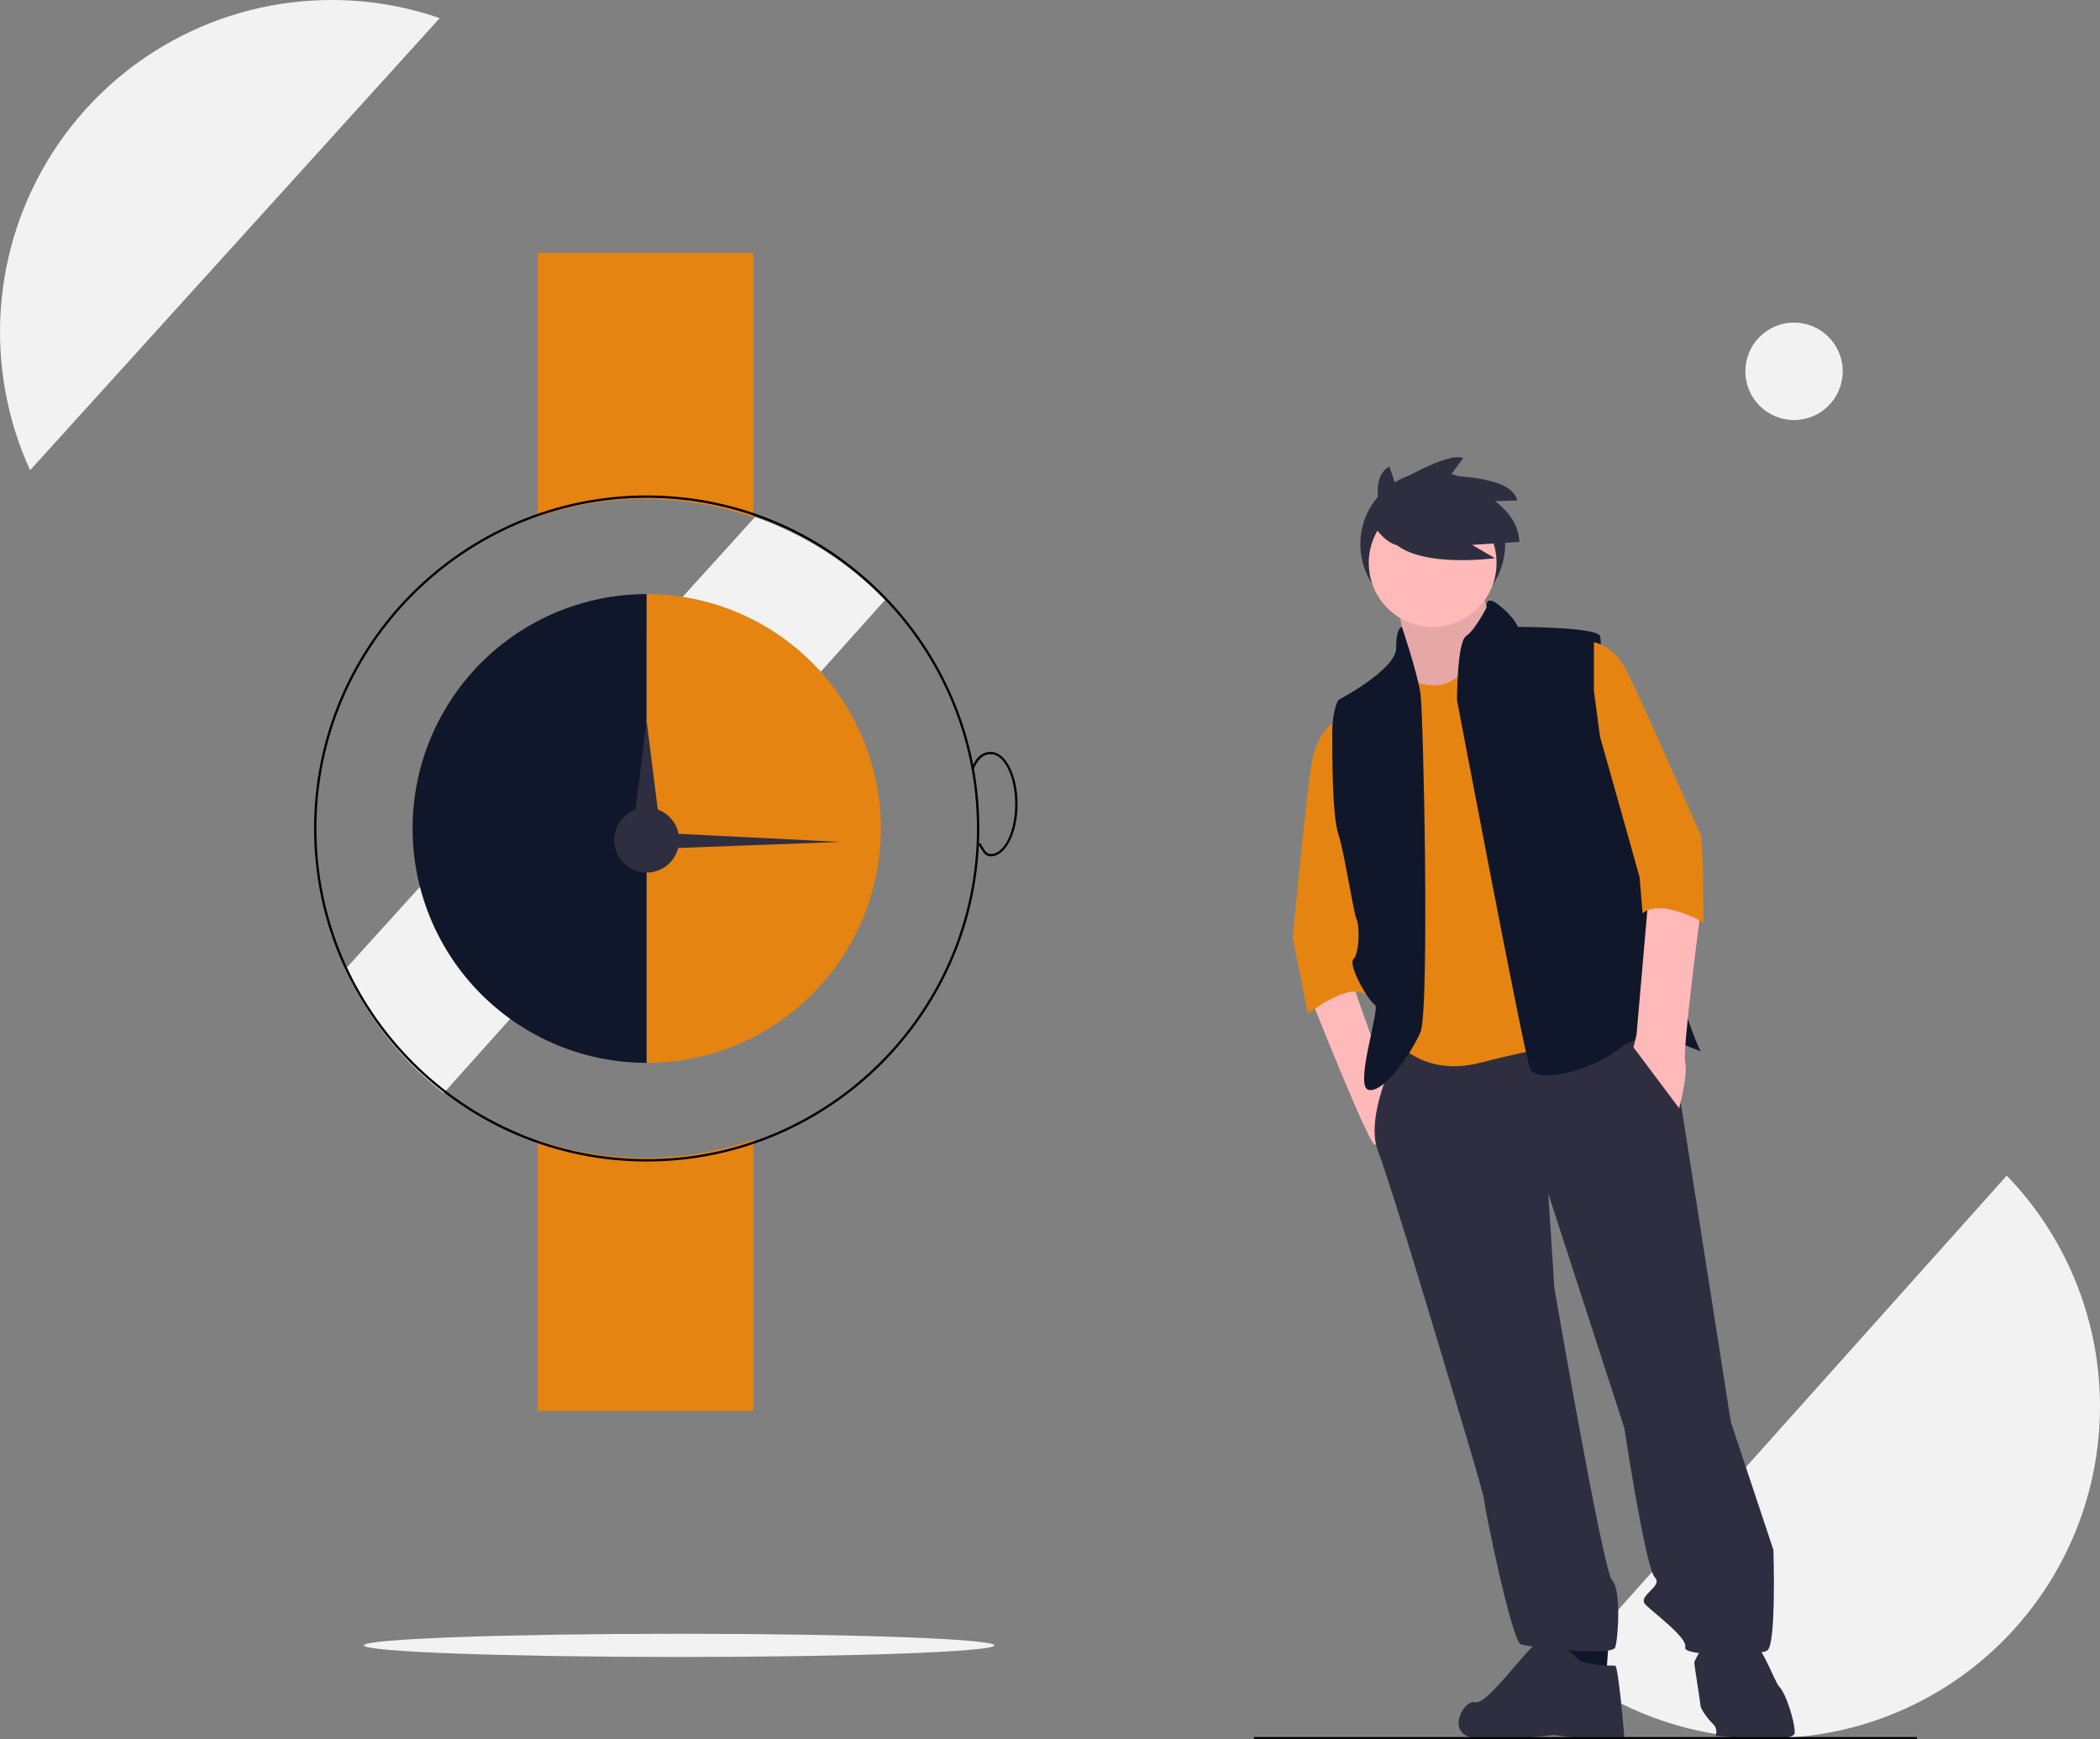 <svg width="227" height="188" viewBox="0 0 227 188" fill="none" xmlns="http://www.w3.org/2000/svg">
<rect x="0" y="0" width="227" height="188" fill="#808080" stroke="none"/>
<g clip-path="url(#clip0_314_683)">
<path d="M169.228 180.355C176.39 185.91 185.388 188.543 194.41 187.723C203.433 186.903 211.811 182.692 217.856 175.937C223.902 169.182 227.167 160.385 226.994 151.317C226.82 142.249 223.221 133.583 216.922 127.064L169.228 180.355Z" fill="#F2F2F2"/>
<path d="M81.607 55.887L37.33 104.75C39.746 110.007 43.393 114.603 47.961 118.149L95.655 64.859C91.741 60.805 86.929 57.731 81.607 55.887Z" fill="#F2F2F2"/>
<path d="M81.429 55.912V27.34H58.128V55.824C65.69 53.265 73.887 53.296 81.429 55.912Z" fill="#E58411"/>
<path d="M58.128 123.265V152.502H81.429V123.177C73.887 125.793 65.69 125.824 58.128 123.265Z" fill="#E58411"/>
<path d="M69.904 125.538C50.079 125.538 33.95 109.391 33.95 89.544C33.95 69.697 50.079 53.551 69.904 53.551C89.729 53.551 105.858 69.697 105.858 89.544C105.858 109.391 89.729 125.538 69.904 125.538ZM69.904 53.802C50.217 53.802 34.2 69.836 34.2 89.544C34.2 109.253 50.217 125.287 69.904 125.287C89.591 125.287 105.608 109.253 105.608 89.544C105.608 69.836 89.591 53.802 69.904 53.802Z" fill="black"/>
<path d="M44.598 89.544C44.598 96.263 47.264 102.707 52.01 107.458C56.756 112.209 63.192 114.878 69.904 114.878V64.211C63.192 64.211 56.756 66.88 52.01 71.631C47.264 76.382 44.598 82.826 44.598 89.544Z" fill="#10172A"/>
<path d="M69.904 64.211V114.878C76.616 114.878 83.052 112.209 87.798 107.458C92.544 102.707 95.21 96.263 95.21 89.544C95.21 82.826 92.544 76.382 87.798 71.631C83.052 66.88 76.616 64.211 69.904 64.211Z" fill="#E58411"/>
<path d="M69.904 94.31C71.841 94.31 73.412 92.738 73.412 90.799C73.412 88.859 71.841 87.287 69.904 87.287C67.967 87.287 66.396 88.859 66.396 90.799C66.396 92.738 67.967 94.31 69.904 94.31Z" fill="#2F2E41"/>
<path d="M69.898 77.921L70.772 84.862L71.646 91.802H69.898H68.15L69.024 84.862L69.898 77.921Z" fill="#2F2E41"/>
<path d="M90.819 90.996L79.416 91.423L68.013 91.85L68.019 90.853L68.025 89.856L79.422 90.426L90.819 90.996Z" fill="#2F2E41"/>
<path d="M107.111 92.555C106.531 92.555 106.297 92.156 106 91.651C105.926 91.525 105.846 91.388 105.753 91.243L105.964 91.107C106.059 91.255 106.14 91.395 106.216 91.523C106.511 92.027 106.674 92.304 107.111 92.304C108.562 92.304 109.742 89.885 109.742 86.911C109.742 83.938 108.562 81.518 107.111 81.518C106.273 81.518 105.691 82.036 105.223 83.196L104.99 83.102C105.502 81.833 106.156 81.268 107.111 81.268C108.7 81.268 109.992 83.799 109.992 86.911C109.992 90.023 108.7 92.555 107.111 92.555Z" fill="black"/>
<path d="M73.412 179.089C92.231 179.089 107.487 178.528 107.487 177.835C107.487 177.143 92.231 176.581 73.412 176.581C54.593 176.581 39.337 177.143 39.337 177.835C39.337 178.528 54.593 179.089 73.412 179.089Z" fill="#F2F2F2"/>
<path d="M193.927 45.4C196.833 45.4 199.189 43.042 199.189 40.133C199.189 37.224 196.833 34.865 193.927 34.865C191.021 34.865 188.666 37.224 188.666 40.133C188.666 43.042 191.021 45.4 193.927 45.4Z" fill="#F2F2F2"/>
<path d="M35.829 1.49102e-05C29.824 0.002 23.916 1.515 18.648 4.399C13.379 7.282 8.918 11.445 5.676 16.504C2.433 21.564 0.512 27.358 0.089 33.354C-0.334 39.35 0.755 45.357 3.255 50.822L47.532 1.959C43.767 0.659 39.812 -0.004 35.829 1.49102e-05Z" fill="#F2F2F2"/>
<path d="M154.875 66.643C159.198 66.643 162.702 63.135 162.702 58.808C162.702 54.481 159.198 50.973 154.875 50.973C150.553 50.973 147.049 54.481 147.049 58.808C147.049 63.135 150.553 66.643 154.875 66.643Z" fill="#2F2E41"/>
<path d="M141.708 107.926C141.708 107.926 147.957 123.73 148.615 123.73C149.272 123.73 150.259 117.804 150.259 117.804L146.312 106.609L141.708 107.926Z" fill="#FFB9B9"/>
<path d="M150.917 64.795C150.917 64.795 152.561 71.709 151.903 73.026C151.246 74.343 153.219 76.319 153.219 76.319H157.823L161.112 71.051L161.77 68.746C161.77 68.746 159.797 63.478 160.125 62.82C160.454 62.161 150.917 64.795 150.917 64.795Z" fill="#FFB9B9"/>
<path opacity="0.1" d="M150.917 64.795C150.917 64.795 152.561 71.709 151.903 73.026C151.246 74.343 153.219 76.319 153.219 76.319H157.823L161.112 71.051L161.77 68.746C161.77 68.746 159.797 63.478 160.125 62.82C160.454 62.161 150.917 64.795 150.917 64.795Z" fill="black"/>
<path d="M169.334 176.738V180.36L173.61 181.348L173.939 176.738H169.334Z" fill="#10172A"/>
<path d="M151.903 111.877C151.903 111.877 147.299 120.108 148.943 124.388C150.588 128.668 156.837 149.74 156.837 149.74C156.837 149.74 160.454 161.592 160.454 162.251C160.454 162.909 163.414 177.396 164.401 177.725C165.388 178.054 174.267 179.042 174.596 178.054C174.925 177.067 175.254 171.799 174.267 170.811C173.281 169.823 168.019 139.204 168.019 139.204L167.361 128.997L175.583 154.349C175.583 154.349 177.885 169.494 178.872 170.482C179.858 171.47 176.899 172.457 177.885 173.445C178.872 174.433 182.49 177.067 182.161 178.054C181.832 179.042 190.054 179.042 191.04 178.384C192.027 177.725 191.698 167.519 191.698 167.519L187.094 153.69L181.832 120.108C181.832 120.108 180.187 110.23 178.872 110.23C177.556 110.23 151.903 111.877 151.903 111.877Z" fill="#2F2E41"/>
<path d="M170.321 179.043C170.321 179.043 167.69 176.738 166.374 177.397C165.059 178.055 160.783 184.311 159.468 183.981C158.152 183.652 156.179 187.525 159.468 187.854C162.757 188.183 168.019 187.525 168.019 187.525C169.107 187.706 170.205 187.816 171.308 187.854C172.623 187.854 175.583 188.183 175.583 187.854C175.583 187.525 174.925 180.031 174.596 180.031C174.268 180.031 170.65 180.031 170.321 179.043Z" fill="#2F2E41"/>
<path d="M188.409 176.738C188.409 176.738 185.121 176.079 184.792 176.738C184.463 177.396 183.147 179.372 183.147 179.701C183.147 180.03 183.805 183.981 183.805 184.311C183.805 184.64 184.463 185.628 185.121 186.286C185.306 186.443 185.438 186.655 185.497 186.891C185.556 187.128 185.539 187.377 185.449 187.603C185.449 187.603 194 188.591 194 187.274C194 185.957 193.014 182.994 192.356 182.335C191.698 181.677 190.383 177.067 188.409 176.738Z" fill="#2F2E41"/>
<path d="M154.863 67.759C158.678 67.759 161.77 64.663 161.77 60.845C161.77 57.026 158.678 53.931 154.863 53.931C151.049 53.931 147.957 57.026 147.957 60.845C147.957 64.663 151.049 67.759 154.863 67.759Z" fill="#FFB9B9"/>
<path d="M152.232 73.356C152.232 73.356 156.179 75.661 158.481 72.039C160.783 68.417 168.019 79.282 168.019 79.282L169.992 112.865C169.992 112.865 166.374 113.194 160.126 114.84C153.877 116.487 150.917 112.536 150.917 112.536L150.588 93.44L151.246 84.55L150.259 77.307L150.917 73.027L152.232 73.356Z" fill="#E58411"/>
<path d="M144.997 77.636C144.997 77.636 142.366 78.294 141.708 82.904C141.05 87.513 139.735 101.341 139.735 101.341L141.379 109.572C141.379 109.572 145.983 105.951 147.628 107.597L146.641 102.658L147.628 99.695L144.668 86.855L144.997 77.636Z" fill="#E58411"/>
<path d="M151.538 67.759C151.538 67.759 150.917 67.759 150.917 70.064C150.917 72.368 144.668 75.661 144.668 75.661C144.668 75.661 144.01 76.648 144.01 79.282C144.01 81.916 144.01 88.172 144.668 90.147C145.326 92.123 146.312 98.708 146.641 99.366C146.97 100.025 146.97 102.988 146.312 103.646C145.655 104.305 147.957 108.256 148.615 108.585C149.272 108.914 146.312 117.474 147.957 117.804C149.601 118.133 152.561 113.853 153.548 111.548C154.534 109.243 153.877 77.307 153.548 75.002C153.219 72.697 151.538 67.759 151.538 67.759Z" fill="#10172A"/>
<path d="M160.7 65.64C160.7 65.64 160.454 64.137 162.099 65.454C163.743 66.771 164.072 67.758 164.072 67.758C164.072 67.758 172.623 67.758 172.952 68.746C173.281 69.734 172.756 78.14 172.756 78.14L177.078 94.226C177.078 94.226 183.147 112.865 183.805 113.523C184.463 114.182 178.543 110.56 175.254 113.194C171.965 115.828 166.045 117.145 165.388 115.499C164.73 113.852 157.494 75.66 157.494 75.66C157.494 75.66 157.494 69.405 158.481 68.746C159.468 68.088 160.7 65.64 160.7 65.64Z" fill="#10172A"/>
<path d="M178.214 96.732L176.898 111.878L176.57 113.195L181.503 119.779C181.503 119.779 182.489 116.158 182.161 114.841C181.832 113.524 183.805 98.708 183.805 98.708L178.214 96.732Z" fill="#FFB9B9"/>
<path d="M149.456 55.93C149.456 55.93 147.858 51.771 150.175 50.411L150.814 52.251C150.814 52.251 156.646 48.731 158.164 49.531L156.726 51.451C156.726 51.451 163.517 51.451 163.997 54.09L161.6 54.17C161.6 54.17 164.157 55.85 164.236 58.569L159.123 58.889L161.6 60.329C161.6 60.329 152.332 61.609 150.095 57.93L149.456 55.93Z" fill="#2F2E41"/>
<path d="M148.072 56.094C148.072 56.094 149.913 59.781 152.369 58.859C154.824 57.938 152.369 54.558 152.369 54.558L150.732 53.738L148.072 56.094Z" fill="#2F2E41"/>
<path d="M207.206 187.743H135.549V187.994H207.206V187.743Z" fill="black"/>
<path d="M172.294 69.405C172.294 69.405 174.267 69.734 175.583 72.039C176.899 74.344 183.476 89.489 183.805 90.147C184.134 90.806 184.134 99.696 184.134 99.696C184.134 99.696 179.53 97.062 177.556 98.708L177.227 94.757L172.952 79.612L172.294 74.673L172.294 69.405Z" fill="#E58411"/>
</g>
<defs>
<clipPath id="clip0_314_683">
<rect width="227" height="188" fill="white"/>
</clipPath>
</defs>
</svg>
